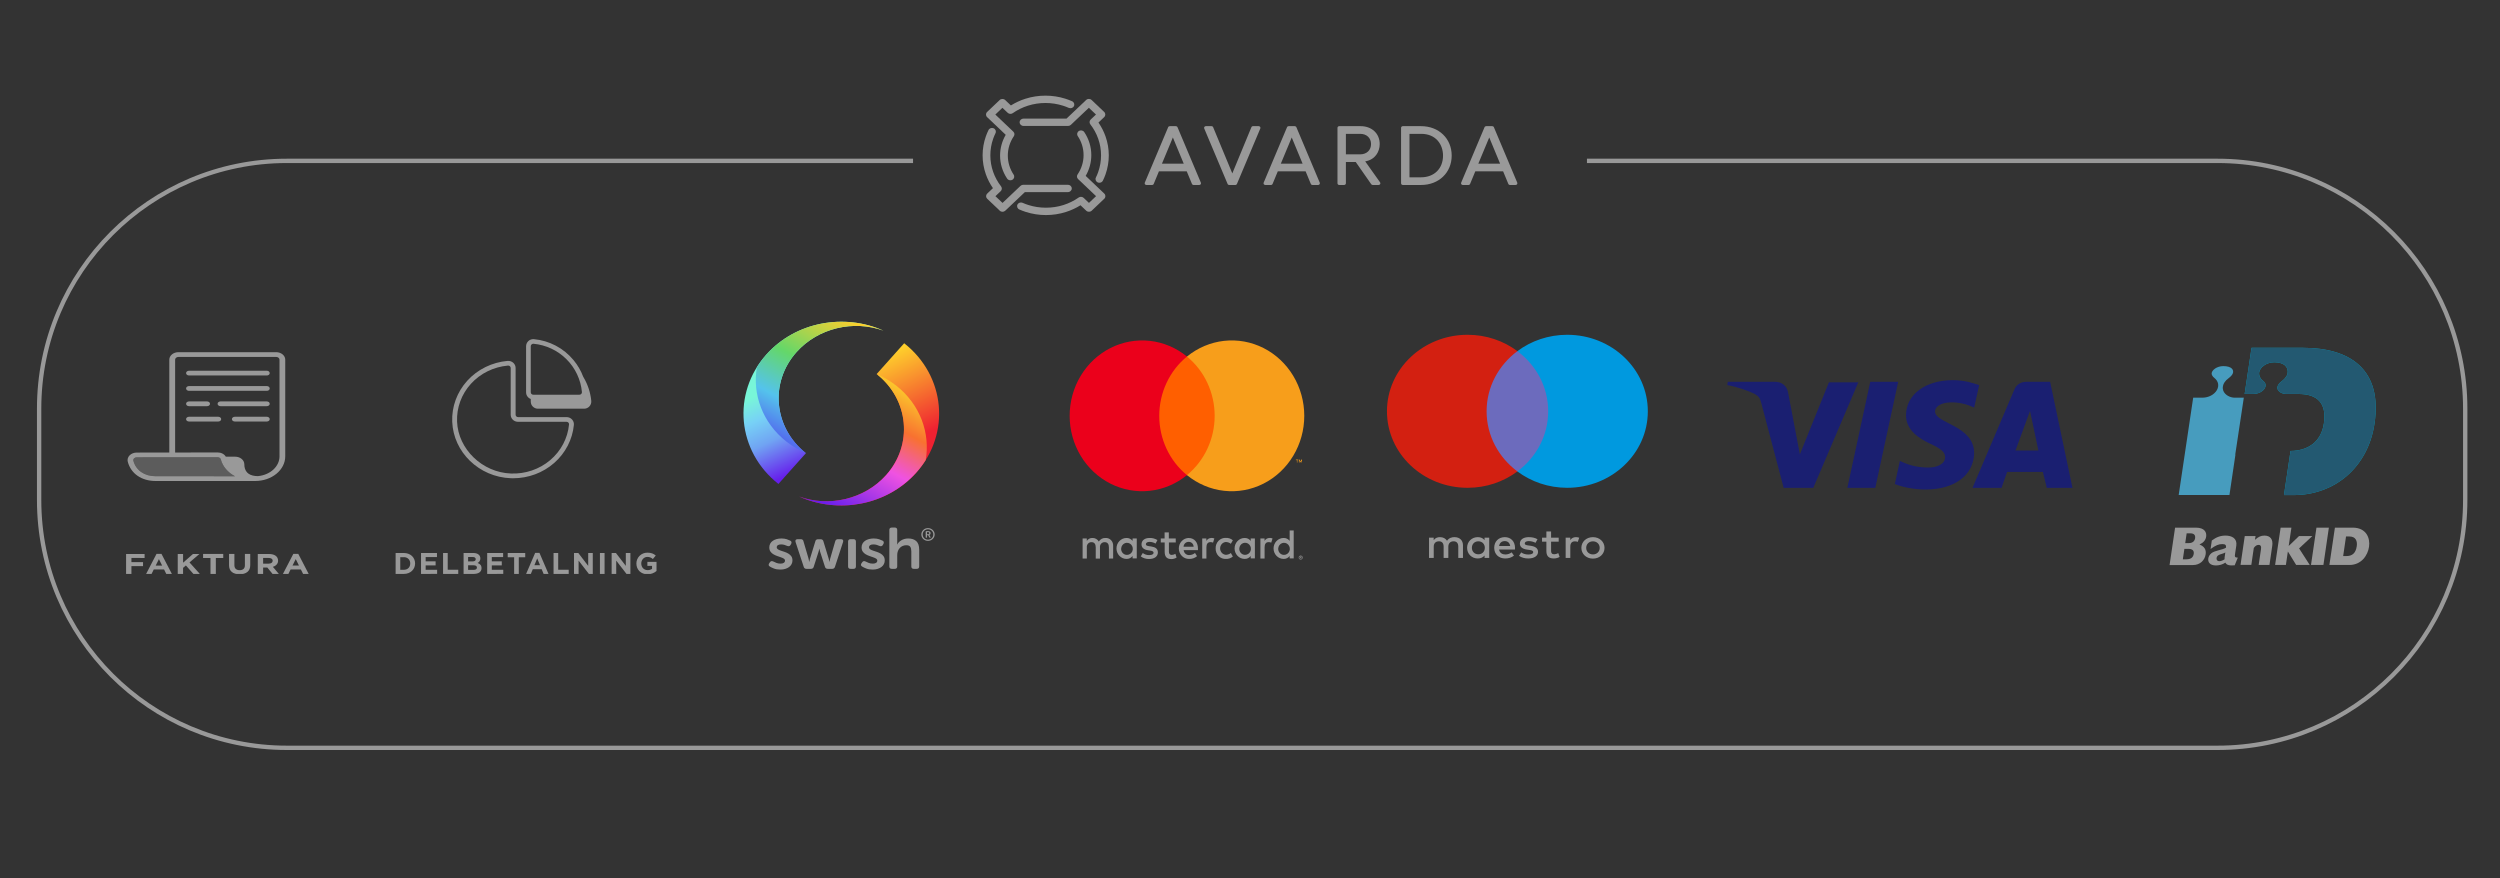 <svg width="575" height="202" viewBox="0 0 575 202" fill="none" xmlns="http://www.w3.org/2000/svg">
<rect x="0" y="0" width="575" height="202" fill="#333333" stroke="none"/>
<path d="M210 37H66C34.52 37 9 62.52 9 94V115C9 146.48 34.52 172 66 172H510C541.48 172 567 146.48 567 115V94C567 62.52 541.48 37 510 37H365" stroke="#999999"/>
<path d="M514.103 104.574L516.076 91.468C515.299 91.468 513.968 91.468 513.968 91.468C512.982 91.468 511.711 90.885 511.338 89.814C511.218 89.451 510.934 88.207 512.563 86.994C513.146 86.569 513.52 86.096 513.595 85.734C513.669 85.356 513.58 85.025 513.326 84.773C512.967 84.411 512.264 84.206 511.367 84.206C509.858 84.206 508.796 85.12 508.692 85.781C508.617 86.269 508.976 86.663 509.29 86.915C510.231 87.656 510.456 88.727 509.873 89.735C509.275 90.775 507.974 91.452 506.584 91.468C506.584 91.468 505.209 91.468 504.432 91.468C504.253 92.744 501.323 112.308 501.099 113.852H512.772C512.877 113.159 513.415 109.457 514.148 104.574H514.103Z" fill="#479CBE"/>
<path d="M529.738 80H517.855L516.27 90.601H518.288C519.394 90.601 520.441 90.066 520.889 89.294C521.038 89.042 521.098 88.821 521.098 88.617C521.098 88.175 520.814 87.845 520.53 87.624C519.753 87.01 519.589 86.364 519.589 85.907C519.589 85.813 519.589 85.734 519.604 85.655C519.768 84.537 521.203 83.324 523.101 83.324C524.237 83.324 525.104 83.607 525.627 84.127C526.091 84.584 526.27 85.23 526.135 85.907C525.971 86.711 525.209 87.372 524.775 87.703C523.624 88.554 523.774 89.294 523.849 89.514C524.088 90.176 524.999 90.601 525.702 90.601H528.766C528.766 90.601 528.766 90.601 528.766 90.617C532.951 90.649 535.194 92.681 534.491 97.406C533.833 101.801 530.635 103.692 526.823 103.723L525.313 113.868H527.541C536.942 113.868 544.625 107.504 546.135 97.454C548.003 84.978 540.5 80 529.738 80Z" fill="#00A5C3"/>
<path d="M529.738 80H517.855L516.27 90.601H518.288C519.394 90.601 520.441 90.066 520.889 89.294C521.038 89.042 521.098 88.821 521.098 88.617C521.098 88.175 520.814 87.845 520.53 87.624C519.753 87.01 519.589 86.364 519.589 85.907C519.589 85.813 519.589 85.734 519.604 85.655C519.768 84.537 521.203 83.324 523.101 83.324C524.237 83.324 525.104 83.607 525.627 84.127C526.091 84.584 526.27 85.23 526.135 85.907C525.971 86.711 525.209 87.372 524.775 87.703C523.624 88.554 523.774 89.294 523.849 89.514C524.088 90.176 524.999 90.601 525.702 90.601H528.766C528.766 90.601 528.766 90.601 528.766 90.617C532.951 90.649 535.194 92.681 534.491 97.406C533.833 101.801 530.635 103.692 526.823 103.723L525.313 113.868H527.541C536.942 113.868 544.625 107.504 546.135 97.454C548.003 84.978 540.5 80 529.738 80Z" fill="#235971"/>
<path d="M500.271 121.357H505.039C507.072 121.357 507.565 122.444 507.415 123.436C507.296 124.24 506.773 124.838 505.876 125.232C507.012 125.689 507.46 126.398 507.296 127.516C507.086 128.918 505.936 129.958 504.426 129.958H499L500.271 121.357ZM503.424 124.917C504.351 124.917 504.785 124.397 504.874 123.783C504.964 123.121 504.68 122.665 503.753 122.665H502.931L502.602 124.917H503.424ZM502.916 128.635C503.873 128.635 504.426 128.225 504.56 127.39C504.665 126.666 504.276 126.24 503.35 126.24H502.408L502.049 128.651H502.916V128.635Z" fill="#999999"/>
<path d="M513.977 130.021C512.736 130.116 512.139 129.974 511.84 129.407C511.182 129.832 510.45 130.053 509.672 130.053C508.267 130.053 507.774 129.281 507.908 128.43C507.968 128.021 508.192 127.627 508.551 127.296C509.328 126.587 511.242 126.493 511.989 125.957C512.049 125.358 511.825 125.138 511.122 125.138C510.3 125.138 509.612 125.421 508.432 126.272L508.716 124.319C509.732 123.547 510.719 123.185 511.855 123.185C513.304 123.185 514.59 123.815 514.351 125.484L514.067 127.375C513.962 128.036 513.992 128.241 514.695 128.257L513.977 130.021ZM511.825 127.06C511.167 127.501 509.941 127.422 509.807 128.336C509.747 128.761 510.001 129.076 510.405 129.076C510.793 129.076 511.272 128.903 511.66 128.619C511.63 128.462 511.645 128.304 511.69 128.005L511.825 127.06Z" fill="#999999"/>
<path d="M516.294 123.295H518.775L518.641 124.161C519.433 123.452 520.031 123.185 520.808 123.185C522.198 123.185 522.841 124.082 522.617 125.547L521.974 129.942H519.493L520.031 126.303C520.135 125.642 519.941 125.327 519.463 125.327C519.074 125.327 518.715 125.547 518.372 126.036L517.804 129.927H515.322L516.294 123.295Z" fill="#999999"/>
<path d="M524.545 121.357H527.026L526.398 125.579L528.775 123.295H531.839L528.79 126.13L531.241 129.942H528.117L526.234 126.871H526.204L525.756 129.942H523.274L524.545 121.357Z" fill="#999999"/>
<path d="M532.785 121.357H535.64L534.384 129.942H531.53L532.785 121.357Z" fill="#999999"/>
<path d="M537.03 121.357H541.111C544.265 121.357 545.176 123.767 544.877 125.768C544.593 127.721 543.129 129.942 540.363 129.942H535.76L537.03 121.357ZM539.676 127.894C541.066 127.894 541.828 127.17 542.052 125.642C542.217 124.508 541.888 123.389 540.348 123.389H539.586L538.928 127.894H539.676Z" fill="#999999"/>
<path d="M211.905 122.931C211.905 122.727 211.945 122.536 212.026 122.357C212.106 122.179 212.215 122.023 212.352 121.89C212.489 121.757 212.65 121.652 212.835 121.576C213.02 121.499 213.218 121.461 213.43 121.461C213.645 121.461 213.846 121.499 214.033 121.576C214.221 121.652 214.384 121.757 214.523 121.89C214.662 122.023 214.771 122.179 214.851 122.357C214.932 122.536 214.972 122.727 214.972 122.931C214.972 123.135 214.932 123.326 214.851 123.505C214.771 123.683 214.662 123.839 214.523 123.972C214.384 124.105 214.221 124.21 214.033 124.286C213.846 124.363 213.645 124.401 213.43 124.401C213.218 124.401 213.02 124.363 212.835 124.286C212.65 124.21 212.489 124.105 212.352 123.972C212.215 123.839 212.106 123.683 212.026 123.505C211.945 123.326 211.905 123.135 211.905 122.931ZM212.219 122.931C212.219 123.1 212.25 123.257 212.311 123.402C212.373 123.547 212.458 123.673 212.567 123.781C212.675 123.888 212.804 123.973 212.951 124.034C213.099 124.096 213.258 124.127 213.43 124.127C213.605 124.127 213.766 124.096 213.915 124.034C214.064 123.973 214.194 123.888 214.304 123.781C214.414 123.673 214.501 123.547 214.564 123.402C214.627 123.257 214.658 123.1 214.658 122.931C214.658 122.762 214.627 122.605 214.564 122.46C214.501 122.315 214.414 122.189 214.304 122.081C214.194 121.974 214.064 121.889 213.915 121.828C213.766 121.766 213.605 121.735 213.43 121.735C213.258 121.735 213.099 121.766 212.951 121.828C212.804 121.889 212.675 121.974 212.567 122.081C212.458 122.189 212.373 122.315 212.311 122.46C212.25 122.605 212.219 122.762 212.219 122.931ZM212.906 122.299C212.906 122.21 212.953 122.166 213.048 122.166H213.533C213.688 122.166 213.811 122.207 213.902 122.291C213.994 122.374 214.04 122.487 214.04 122.629C214.04 122.688 214.03 122.74 214.012 122.786C213.993 122.832 213.97 122.871 213.941 122.905C213.912 122.938 213.881 122.966 213.847 122.987C213.812 123.009 213.778 123.024 213.743 123.032V123.04C213.746 123.042 213.751 123.048 213.756 123.056C213.762 123.061 213.768 123.07 213.774 123.082C213.779 123.094 213.788 123.108 213.799 123.124L214.023 123.531C214.048 123.577 214.054 123.614 214.04 123.642C214.025 123.67 213.994 123.684 213.945 123.684H213.894C213.814 123.684 213.758 123.652 213.726 123.587L213.477 123.096H213.211V123.555C213.211 123.641 213.167 123.684 213.078 123.684H213.039C212.95 123.684 212.906 123.641 212.906 123.555V122.299ZM213.469 122.887C213.552 122.887 213.616 122.864 213.662 122.818C213.708 122.773 213.731 122.71 213.731 122.629C213.731 122.551 213.708 122.491 213.662 122.448C213.616 122.405 213.553 122.383 213.473 122.383H213.211V122.887H213.469ZM200.95 123.85C201.435 123.85 201.847 123.908 202.185 124.024C202.523 124.14 202.787 124.247 202.977 124.345C203.139 124.425 203.234 124.532 203.263 124.666C203.292 124.8 203.268 124.943 203.192 125.095L203.049 125.336C202.963 125.497 202.854 125.59 202.72 125.617C202.587 125.644 202.43 125.622 202.249 125.55C202.087 125.479 201.892 125.405 201.664 125.329C201.435 125.253 201.169 125.215 200.864 125.215C200.55 125.215 200.307 125.273 200.136 125.389C199.964 125.506 199.879 125.671 199.879 125.885C199.879 126.072 199.967 126.224 200.143 126.34C200.319 126.456 200.543 126.559 200.814 126.648C201.085 126.737 201.376 126.833 201.685 126.936C201.995 127.039 202.285 127.17 202.556 127.331C202.828 127.492 203.051 127.697 203.227 127.947C203.403 128.197 203.492 128.514 203.492 128.898C203.492 129.201 203.427 129.48 203.299 129.735C203.17 129.989 202.985 130.21 202.742 130.397C202.499 130.585 202.206 130.732 201.864 130.839C201.521 130.946 201.14 131 200.721 131C200.131 131 199.634 130.92 199.229 130.759C198.824 130.598 198.513 130.447 198.294 130.304C198.132 130.214 198.041 130.103 198.022 129.969C198.003 129.835 198.046 129.692 198.151 129.54L198.322 129.299C198.427 129.157 198.543 129.076 198.672 129.058C198.801 129.041 198.955 129.076 199.136 129.166C199.307 129.255 199.529 129.355 199.8 129.467C200.071 129.578 200.393 129.634 200.764 129.634C201.078 129.634 201.326 129.572 201.507 129.447C201.687 129.322 201.778 129.152 201.778 128.938C201.778 128.75 201.69 128.601 201.514 128.489C201.338 128.378 201.114 128.275 200.843 128.181C200.571 128.088 200.281 127.987 199.972 127.88C199.662 127.773 199.372 127.639 199.1 127.478C198.829 127.318 198.605 127.112 198.429 126.862C198.253 126.612 198.165 126.291 198.165 125.898C198.165 125.568 198.239 125.273 198.386 125.015C198.534 124.756 198.734 124.541 198.986 124.372C199.238 124.202 199.534 124.073 199.872 123.983C200.21 123.894 200.569 123.85 200.95 123.85ZM179.723 123.85C180.209 123.85 180.62 123.908 180.958 124.024C181.296 124.14 181.561 124.247 181.751 124.345C181.913 124.425 182.008 124.532 182.037 124.666C182.065 124.8 182.041 124.943 181.965 125.095L181.822 125.336C181.737 125.497 181.627 125.59 181.494 125.617C181.361 125.644 181.204 125.622 181.023 125.55C180.861 125.479 180.666 125.405 180.437 125.329C180.209 125.253 179.942 125.215 179.638 125.215C179.323 125.215 179.081 125.273 178.909 125.389C178.738 125.506 178.652 125.671 178.652 125.885C178.652 126.072 178.74 126.224 178.916 126.34C179.092 126.456 179.316 126.559 179.588 126.648C179.859 126.737 180.149 126.833 180.459 126.936C180.768 127.039 181.058 127.17 181.33 127.331C181.601 127.492 181.825 127.697 182.001 127.947C182.177 128.197 182.265 128.514 182.265 128.898C182.265 129.201 182.201 129.48 182.072 129.735C181.944 129.989 181.758 130.21 181.515 130.397C181.273 130.585 180.98 130.732 180.637 130.839C180.294 130.946 179.914 131 179.495 131C178.904 131 178.407 130.92 178.002 130.759C177.598 130.598 177.286 130.447 177.067 130.304C176.905 130.214 176.815 130.103 176.796 129.969C176.777 129.835 176.82 129.692 176.924 129.54L177.096 129.299C177.2 129.157 177.317 129.076 177.446 129.058C177.574 129.041 177.729 129.076 177.91 129.166C178.081 129.255 178.302 129.355 178.574 129.467C178.845 129.578 179.166 129.634 179.538 129.634C179.852 129.634 180.099 129.572 180.28 129.447C180.461 129.322 180.551 129.152 180.551 128.938C180.551 128.75 180.463 128.601 180.287 128.489C180.111 128.378 179.887 128.275 179.616 128.181C179.345 128.088 179.054 127.987 178.745 127.88C178.436 127.773 178.145 127.639 177.874 127.478C177.603 127.318 177.379 127.112 177.203 126.862C177.027 126.612 176.939 126.291 176.939 125.898C176.939 125.568 177.012 125.273 177.16 125.015C177.307 124.756 177.507 124.541 177.76 124.372C178.012 124.202 178.307 124.073 178.645 123.983C178.983 123.894 179.342 123.85 179.723 123.85ZM205.761 121.332C206.161 121.332 206.361 121.52 206.361 121.895V124.653C206.361 124.742 206.359 124.82 206.354 124.887C206.349 124.954 206.342 125.015 206.333 125.068C206.323 125.131 206.318 125.184 206.318 125.229H206.347C206.432 125.068 206.554 124.905 206.711 124.74C206.868 124.575 207.054 124.425 207.268 124.291C207.482 124.158 207.725 124.05 207.996 123.97C208.267 123.89 208.56 123.85 208.874 123.85C209.684 123.85 210.31 124.055 210.752 124.466C211.195 124.876 211.416 125.537 211.416 126.447V130.277C211.416 130.652 211.216 130.839 210.816 130.839H210.202C209.803 130.839 209.603 130.652 209.603 130.277V126.795C209.603 126.376 209.526 126.039 209.374 125.784C209.222 125.53 208.917 125.403 208.46 125.403C208.146 125.403 207.858 125.461 207.596 125.577C207.334 125.693 207.113 125.851 206.932 126.052C206.751 126.253 206.611 126.492 206.511 126.769C206.411 127.045 206.361 127.344 206.361 127.666V130.277C206.361 130.652 206.161 130.839 205.761 130.839H205.147C204.747 130.839 204.548 130.652 204.548 130.277V121.895C204.548 121.52 204.747 121.332 205.147 121.332H205.761ZM196.273 124.01C196.664 124.01 196.859 124.198 196.859 124.573V130.277C196.859 130.652 196.664 130.839 196.273 130.839H195.645C195.255 130.839 195.06 130.652 195.06 130.277V124.573C195.06 124.198 195.255 124.01 195.645 124.01H196.273ZM184.157 124.01C184.519 124.01 184.733 124.175 184.8 124.506L185.971 128.496C185.99 128.594 186.006 128.683 186.021 128.764C186.035 128.844 186.051 128.92 186.071 128.991C186.09 129.072 186.104 129.148 186.113 129.219H186.142C186.151 129.148 186.166 129.072 186.185 128.991C186.204 128.92 186.22 128.844 186.235 128.764C186.249 128.683 186.27 128.594 186.299 128.496L187.527 124.506C187.594 124.184 187.813 124.024 188.184 124.024H188.727C189.079 124.024 189.298 124.184 189.383 124.506L190.597 128.496C190.626 128.594 190.647 128.683 190.662 128.764C190.676 128.844 190.692 128.92 190.712 128.991C190.731 129.072 190.745 129.148 190.754 129.219H190.783C190.792 129.148 190.807 129.072 190.826 128.991C190.845 128.92 190.861 128.844 190.876 128.764C190.89 128.683 190.911 128.594 190.94 128.496L192.097 124.506C192.182 124.175 192.401 124.01 192.754 124.01H193.41C193.629 124.01 193.782 124.068 193.867 124.184C193.953 124.3 193.967 124.452 193.91 124.64L192.04 130.371C191.944 130.683 191.721 130.839 191.368 130.839H190.412C190.05 130.839 189.826 130.679 189.74 130.357L188.641 126.943C188.612 126.853 188.589 126.764 188.57 126.675C188.55 126.586 188.531 126.505 188.512 126.434C188.493 126.354 188.479 126.278 188.47 126.206H188.441C188.422 126.278 188.403 126.354 188.384 126.434C188.365 126.505 188.346 126.586 188.327 126.675C188.308 126.764 188.284 126.853 188.255 126.943L187.156 130.357C187.07 130.679 186.851 130.839 186.499 130.839H185.514C185.171 130.839 184.952 130.683 184.857 130.371L182.972 124.64C182.915 124.452 182.931 124.3 183.022 124.184C183.112 124.068 183.262 124.01 183.472 124.01H184.157Z" fill="#999999"/>
<path fill-rule="evenodd" clip-rule="evenodd" d="M183.798 114.198C192.838 118.258 203.994 116.249 210.734 108.708C218.723 99.77 217.482 86.445 207.963 78.946L201.634 86.026C209.071 91.885 210.041 102.295 203.8 109.278C198.823 114.845 190.63 116.704 183.798 114.198Z" fill="url(#paint0_linear)"/>
<path fill-rule="evenodd" clip-rule="evenodd" d="M183.798 114.198C192.838 118.258 203.994 116.249 210.734 108.708C211.56 107.784 212.286 106.814 212.916 105.808C213.98 99.597 211.639 93.033 206.133 88.695C204.734 87.593 203.22 86.705 201.635 86.027C209.071 91.886 210.04 102.295 203.8 109.278C198.823 114.845 190.63 116.705 183.798 114.198Z" fill="url(#paint1_linear)"/>
<path fill-rule="evenodd" clip-rule="evenodd" d="M203.202 76.057C194.162 71.998 183.006 74.007 176.266 81.548C168.277 90.486 169.518 103.81 179.037 111.309L185.365 104.229C177.929 98.37 176.959 87.96 183.2 80.978C188.177 75.41 196.37 73.551 203.202 76.057Z" fill="url(#paint2_linear)"/>
<path fill-rule="evenodd" clip-rule="evenodd" d="M203.202 76.057C194.162 71.998 183.006 74.007 176.266 81.548C175.44 82.471 174.714 83.442 174.084 84.448C173.02 90.658 175.361 97.223 180.867 101.56C182.266 102.662 183.78 103.55 185.364 104.228C177.929 98.369 176.959 87.96 183.2 80.978C188.177 75.41 196.37 73.551 203.202 76.057Z" fill="url(#paint3_linear)"/>
<path d="M427.461 87.814L417.054 112.213H410.244L405.105 92.744C404.848 91.606 404.463 91.101 403.563 90.595C402.021 89.836 399.452 88.951 397.268 88.572L397.396 87.814H408.317C409.73 87.814 411.015 88.699 411.272 90.342L413.97 104.501L420.651 87.94H427.461V87.814ZM454.056 104.248C454.056 97.801 445.063 97.422 445.063 94.64C445.063 93.755 445.962 92.871 447.761 92.618C448.66 92.491 451.23 92.365 454.056 93.755L455.213 88.572C453.671 88.067 451.744 87.434 449.174 87.434C442.878 87.434 438.382 90.721 438.382 95.525C438.382 99.065 441.594 100.961 444.035 102.099C446.476 103.237 447.375 103.995 447.375 105.133C447.375 106.777 445.448 107.535 443.521 107.535C440.309 107.535 438.382 106.65 436.968 106.018L435.812 111.328C437.354 111.96 440.052 112.592 442.878 112.592C449.559 112.592 453.928 109.305 454.056 104.248ZM470.759 112.213H476.669L471.53 87.814H466.005C464.72 87.814 463.692 88.572 463.307 89.584L453.671 112.213H460.352L461.637 108.546H469.859L470.759 112.213ZM463.564 103.616L466.904 94.514L468.831 103.616H463.564ZM436.583 87.814L431.315 112.213H424.891L430.159 87.814H436.583Z" fill="#1A1F71"/>
<g clip-path="url(#clip0)">
<path d="M30.229 128.327V129.298H32.898V130.216H30.229V132.008H29V127.417H33.257V128.335L30.229 128.327Z" fill="#999999"/>
<path d="M38.246 132.008L37.735 130.97H35.369L34.858 132.008H33.605L36.002 127.385H37.136L39.533 132.008H38.246ZM36.551 128.597L35.81 130.087H37.295L36.551 128.597Z" fill="#999999"/>
<path d="M44.487 132.008L42.755 130.054L42.107 130.605V132.008H40.878V127.417H42.107V129.424L44.376 127.417H45.863L43.584 129.357L45.966 132.008H44.487Z" fill="#999999"/>
<path d="M49.643 128.342V132.008H48.412V128.342H46.712V127.411H51.345V128.342H49.643Z" fill="#999999"/>
<path d="M55.103 132.073C53.601 132.073 52.683 131.385 52.683 130.033V127.409H53.913V130.006C53.913 130.755 54.368 131.141 55.119 131.141C55.87 131.141 56.324 130.768 56.324 130.039V127.409H57.555V130C57.555 131.391 56.604 132.073 55.103 132.073Z" fill="#999999"/>
<path d="M62.69 132.008L61.49 130.538H60.519V132.008H59.289V127.417H61.845C63.163 127.417 63.955 127.988 63.955 128.932V128.946C63.971 129.258 63.863 129.566 63.646 129.823C63.43 130.08 63.117 130.272 62.756 130.369L64.136 132.008H62.69ZM62.713 128.979C62.713 128.547 62.346 128.324 61.742 128.324H60.519V129.642H61.766C62.365 129.642 62.709 129.379 62.709 128.992L62.713 128.979Z" fill="#999999"/>
<path d="M69.713 132.008L69.201 130.978H66.836L66.326 132.008H65.072L67.469 127.385H68.601L70.998 132.008H69.713ZM68.018 128.589L67.277 130.079H68.762L68.018 128.589Z" fill="#999999"/>
<path d="M43.464 86.362H61.372C61.548 86.362 61.718 86.305 61.842 86.202C61.967 86.1 62.037 85.96 62.037 85.815C62.037 85.67 61.967 85.531 61.842 85.429C61.718 85.326 61.548 85.269 61.372 85.269H43.464C43.287 85.269 43.118 85.326 42.993 85.429C42.868 85.531 42.798 85.67 42.798 85.815C42.798 85.96 42.868 86.1 42.993 86.202C43.118 86.305 43.287 86.362 43.464 86.362Z" fill="#999999"/>
<path d="M61.372 88.798H43.464C43.287 88.798 43.118 88.856 42.993 88.958C42.868 89.061 42.798 89.2 42.798 89.345C42.798 89.49 42.868 89.629 42.993 89.731C43.118 89.834 43.287 89.891 43.464 89.891H61.372C61.548 89.891 61.718 89.834 61.842 89.731C61.967 89.629 62.037 89.49 62.037 89.345C62.037 89.2 61.967 89.061 61.842 88.958C61.718 88.856 61.548 88.798 61.372 88.798Z" fill="#999999"/>
<path d="M43.464 93.42H47.636C47.723 93.42 47.81 93.406 47.89 93.379C47.971 93.351 48.045 93.311 48.106 93.26C48.168 93.21 48.217 93.149 48.251 93.083C48.284 93.017 48.301 92.945 48.301 92.874C48.301 92.802 48.284 92.731 48.251 92.665C48.217 92.598 48.168 92.538 48.106 92.487C48.045 92.436 47.971 92.396 47.89 92.369C47.81 92.341 47.723 92.327 47.636 92.327H43.464C43.377 92.327 43.29 92.341 43.209 92.369C43.128 92.396 43.055 92.436 42.993 92.487C42.931 92.538 42.882 92.598 42.849 92.665C42.815 92.731 42.798 92.802 42.798 92.874C42.798 92.945 42.815 93.017 42.849 93.083C42.882 93.149 42.931 93.21 42.993 93.26C43.055 93.311 43.128 93.351 43.209 93.379C43.29 93.406 43.377 93.42 43.464 93.42Z" fill="#999999"/>
<path d="M50.206 95.856H43.464C43.287 95.856 43.118 95.914 42.993 96.016C42.868 96.119 42.798 96.258 42.798 96.403C42.798 96.548 42.868 96.687 42.993 96.789C43.118 96.892 43.287 96.95 43.464 96.95H50.206C50.382 96.95 50.552 96.892 50.677 96.789C50.801 96.687 50.872 96.548 50.872 96.403C50.872 96.258 50.801 96.119 50.677 96.016C50.552 95.914 50.382 95.856 50.206 95.856Z" fill="#999999"/>
<path d="M61.372 92.327H50.711C50.623 92.327 50.536 92.341 50.456 92.369C50.375 92.396 50.301 92.436 50.24 92.487C50.178 92.538 50.129 92.598 50.095 92.665C50.062 92.731 50.045 92.802 50.045 92.874C50.045 92.945 50.062 93.017 50.095 93.083C50.129 93.149 50.178 93.21 50.24 93.26C50.301 93.311 50.375 93.351 50.456 93.379C50.536 93.406 50.623 93.42 50.711 93.42H61.372C61.459 93.42 61.546 93.406 61.626 93.379C61.707 93.351 61.781 93.311 61.843 93.26C61.904 93.21 61.953 93.149 61.987 93.083C62.02 93.017 62.038 92.945 62.038 92.874C62.038 92.802 62.02 92.731 61.987 92.665C61.953 92.598 61.904 92.538 61.843 92.487C61.781 92.436 61.707 92.396 61.626 92.369C61.546 92.341 61.459 92.327 61.372 92.327Z" fill="#999999"/>
<path d="M61.372 95.856H54.005C53.828 95.856 53.659 95.914 53.534 96.016C53.409 96.119 53.339 96.258 53.339 96.403C53.339 96.548 53.409 96.687 53.534 96.789C53.659 96.892 53.828 96.95 54.005 96.95H61.372C61.548 96.95 61.718 96.892 61.842 96.789C61.967 96.687 62.037 96.548 62.037 96.403C62.037 96.258 61.967 96.119 61.842 96.016C61.718 95.914 61.548 95.856 61.372 95.856Z" fill="#999999"/>
<path opacity="0.2" d="M54.051 109.533C52.395 108.653 51.229 107.271 50.809 105.688C50.78 105.542 50.69 105.41 50.555 105.313C50.419 105.216 50.247 105.16 50.068 105.155L31.448 105.181C31.333 105.18 31.219 105.201 31.116 105.242C31.012 105.283 30.921 105.343 30.85 105.417C30.775 105.494 30.722 105.583 30.694 105.679C30.667 105.774 30.666 105.874 30.691 105.97C31.267 108.171 33.228 109.533 35.794 109.533H54.051Z" fill="white"/>
<path d="M63.52 81H41.035C40.48 81.001 39.947 81.183 39.555 81.506C39.162 81.829 38.941 82.267 38.941 82.723V104.083L31.444 104.091C31.131 104.09 30.822 104.146 30.539 104.257C30.257 104.367 30.008 104.528 29.811 104.728C29.61 104.932 29.467 105.171 29.394 105.426C29.32 105.682 29.319 105.948 29.388 106.204C30.107 108.933 32.566 110.629 35.794 110.629H58.7C60.532 110.628 62.287 110.029 63.582 108.966C64.877 107.903 65.605 106.461 65.607 104.958V82.723C65.607 82.268 65.387 81.831 64.996 81.508C64.605 81.186 64.075 81.003 63.52 81V81ZM35.794 109.533C33.22 109.533 31.26 108.168 30.679 105.97C30.654 105.874 30.655 105.774 30.683 105.679C30.71 105.583 30.763 105.494 30.838 105.417C30.91 105.343 31 105.283 31.104 105.242C31.208 105.201 31.321 105.18 31.436 105.181L50.056 105.155C50.211 105.158 50.361 105.199 50.486 105.274C50.611 105.348 50.706 105.452 50.757 105.571L50.804 105.709C51.228 107.283 52.391 108.658 54.04 109.534L35.794 109.533ZM64.287 104.958C64.285 106.085 63.777 107.172 62.861 108.011C61.946 108.85 60.686 109.383 59.322 109.509C59.24 109.509 59.025 109.509 58.714 109.477C57.048 109.298 56.191 108.379 56.191 106.738C56.18 106.281 55.949 105.845 55.55 105.526C55.15 105.207 54.613 105.031 54.055 105.036H51.937C51.77 104.745 51.505 104.499 51.174 104.327C50.843 104.155 50.46 104.064 50.068 104.064L40.278 104.081V82.722C40.281 82.554 40.364 82.394 40.509 82.276C40.655 82.158 40.851 82.092 41.055 82.092H63.52C63.725 82.094 63.92 82.162 64.063 82.281C64.207 82.401 64.287 82.562 64.287 82.73V104.958Z" fill="#999999"/>
</g>
<g clip-path="url(#clip1)">
<path d="M92.886 132H90.991V127.189H92.886C94.413 127.189 95.469 128.228 95.469 129.58V129.602C95.469 130.948 94.413 132 92.886 132ZM94.35 129.602C94.36 129.409 94.329 129.216 94.259 129.036C94.189 128.855 94.082 128.692 93.944 128.555C93.806 128.418 93.64 128.311 93.458 128.242C93.276 128.172 93.081 128.141 92.886 128.151H92.06V131.052H92.886C93.76 131.052 94.35 130.467 94.35 129.615V129.602Z" fill="#999999"/>
<path d="M96.837 132V127.189H100.502V128.131H97.9V129.101H100.19V130.043H97.9V131.053H100.538V131.995L96.837 132Z" fill="#999999"/>
<path d="M101.907 132V127.189H102.975V131.038H105.398V132H101.907Z" fill="#999999"/>
<path d="M108.933 132H106.623V127.189H108.878C109.871 127.189 110.482 127.677 110.482 128.433V128.447C110.487 128.662 110.43 128.875 110.317 129.059C110.203 129.243 110.039 129.391 109.842 129.485C110.404 129.697 110.752 130.021 110.752 130.666V130.681C110.752 131.559 110.03 132 108.933 132ZM109.419 128.612C109.419 128.295 109.17 128.111 108.718 128.111H107.663V129.128H108.648C109.121 129.128 109.419 128.976 109.419 128.619V128.612ZM109.691 130.536C109.691 130.213 109.448 130.015 108.9 130.015H107.663V131.072H108.933C109.406 131.072 109.691 130.905 109.691 130.551V130.536Z" fill="#999999"/>
<path d="M112.054 132V127.189H115.719V128.131H113.114V129.101H115.407V130.043H113.114V131.053H115.752V131.995L112.054 132Z" fill="#999999"/>
<path d="M119.323 128.164V132.005H118.253V128.164H116.776V127.189H120.8V128.164H119.323Z" fill="#999999"/>
<path d="M125.03 132L124.586 130.921H122.539L122.095 132H121.006L123.089 127.157H124.074L126.157 132H125.03ZM123.559 128.433L122.913 129.993H124.204L123.559 128.433Z" fill="#999999"/>
<path d="M127.317 132V127.189H128.385V131.038H130.803V132H127.317Z" fill="#999999"/>
<path d="M135.44 132L133.078 128.942V132H132.024V127.189H133.009L135.286 130.151V127.189H136.34V132H135.44Z" fill="#999999"/>
<path d="M137.983 132V127.189H139.051V132H137.983Z" fill="#999999"/>
<path d="M144.092 132L141.731 128.942V132H140.677V127.189H141.661L143.938 130.151V127.189H144.992V132H144.092Z" fill="#999999"/>
<path d="M148.926 132.082C147.408 132.082 146.37 131.03 146.37 129.609V129.602C146.368 129.272 146.432 128.944 146.56 128.639C146.688 128.333 146.876 128.057 147.113 127.825C147.351 127.593 147.633 127.41 147.943 127.288C148.253 127.166 148.585 127.107 148.919 127.114C149.794 127.114 150.32 127.348 150.828 127.774L150.153 128.577C149.812 128.255 149.355 128.079 148.883 128.089C148.108 128.089 147.489 128.771 147.489 129.592V129.602C147.489 130.48 148.099 131.127 148.961 131.127C149.321 131.138 149.675 131.037 149.973 130.838V130.151H148.897V129.236H151.007V131.325C150.429 131.819 149.689 132.088 148.926 132.082Z" fill="#999999"/>
<path d="M135.994 92.208C135.81 90.317 135.216 88.487 134.252 86.847L134.133 86.641C133.612 85.258 132.864 83.971 131.921 82.83L131.896 82.787V82.807C130.772 81.449 129.39 80.326 127.829 79.503C126.268 78.679 124.559 78.171 122.8 78.007C122.572 77.986 122.342 78.012 122.125 78.084C121.908 78.156 121.708 78.272 121.539 78.425C121.369 78.579 121.234 78.766 121.141 78.974C121.048 79.182 121 79.407 121 79.635V90.239C121 90.572 121.104 90.898 121.296 91.171C121.488 91.444 121.76 91.652 122.075 91.767V92.371C122.075 92.802 122.248 93.217 122.554 93.522C122.861 93.828 123.277 94 123.711 94H134.354C134.582 94 134.808 93.953 135.016 93.861C135.225 93.769 135.412 93.635 135.566 93.467C135.721 93.298 135.839 93.099 135.913 92.882C135.986 92.666 136.014 92.436 135.994 92.208ZM122.075 79.635C122.074 79.557 122.091 79.48 122.122 79.408C122.154 79.337 122.201 79.273 122.259 79.221C122.363 79.122 122.501 79.066 122.645 79.064H122.7C125.564 79.332 128.246 80.587 130.28 82.612C132.315 84.638 133.576 87.307 133.844 90.159C133.852 90.238 133.843 90.317 133.818 90.392C133.793 90.467 133.752 90.536 133.699 90.595C133.646 90.653 133.581 90.7 133.509 90.733C133.437 90.765 133.358 90.782 133.279 90.783H122.637C122.488 90.783 122.345 90.724 122.239 90.619C122.134 90.514 122.075 90.372 122.075 90.223V79.635Z" fill="#999999"/>
<path d="M131.555 96.464C131.397 96.297 131.205 96.164 130.991 96.073C130.777 95.982 130.546 95.934 130.312 95.934H119.151C119.003 95.934 118.86 95.877 118.755 95.775C118.65 95.674 118.591 95.537 118.59 95.393V84.628C118.59 84.402 118.541 84.179 118.446 83.973C118.351 83.767 118.214 83.582 118.041 83.429C117.865 83.275 117.658 83.159 117.433 83.086C117.208 83.013 116.969 82.986 116.733 83.007C113.158 83.326 109.846 84.955 107.479 87.558C105.112 90.162 103.871 93.542 104.011 97.002C104.287 104.018 110.204 109.722 117.48 109.989C117.662 109.989 117.842 110 118.023 110C121.52 110.001 124.89 108.743 127.475 106.472C130.059 104.201 131.67 101.081 131.993 97.724C132.014 97.496 131.987 97.266 131.911 97.049C131.836 96.832 131.714 96.633 131.555 96.464ZM130.875 97.626C130.574 100.8 129.02 103.742 126.534 105.842C124.047 107.942 120.819 109.04 117.516 108.909C110.933 108.668 105.376 103.308 105.126 96.961C104.997 93.778 106.138 90.669 108.314 88.273C110.491 85.878 113.537 84.378 116.826 84.084H116.882C117.028 84.083 117.168 84.135 117.276 84.23C117.334 84.281 117.38 84.342 117.411 84.411C117.443 84.48 117.459 84.554 117.459 84.629V95.395C117.46 95.609 117.504 95.82 117.589 96.017C117.675 96.214 117.8 96.393 117.957 96.544C118.114 96.694 118.3 96.813 118.505 96.894C118.71 96.975 118.93 97.017 119.151 97.016H130.315C130.393 97.016 130.47 97.031 130.542 97.062C130.613 97.092 130.677 97.137 130.729 97.192C130.784 97.25 130.826 97.319 130.852 97.394C130.878 97.469 130.886 97.548 130.878 97.626H130.875Z" fill="#999999"/>
</g>
<path d="M256.022 128.455V125.564C256.039 125.321 256.005 125.078 255.923 124.849C255.842 124.621 255.714 124.413 255.549 124.24C255.385 124.067 255.186 123.932 254.967 123.845C254.749 123.758 254.515 123.72 254.281 123.734C253.974 123.713 253.669 123.778 253.395 123.922C253.121 124.066 252.889 124.284 252.724 124.553C252.574 124.292 252.358 124.078 252.101 123.934C251.843 123.79 251.553 123.721 251.26 123.734C251.006 123.721 250.752 123.777 250.525 123.897C250.297 124.017 250.104 124.196 249.963 124.418V123.85H249V128.455H249.973V125.921C249.952 125.763 249.965 125.603 250.011 125.452C250.057 125.3 250.134 125.161 250.238 125.044C250.341 124.927 250.468 124.835 250.61 124.775C250.752 124.715 250.904 124.689 251.057 124.697C251.696 124.697 252.02 125.131 252.02 125.911V128.474H252.993V125.921C252.973 125.764 252.987 125.604 253.033 125.452C253.079 125.301 253.156 125.162 253.26 125.046C253.363 124.929 253.49 124.837 253.631 124.777C253.772 124.717 253.924 124.69 254.077 124.697C254.735 124.697 255.05 125.131 255.05 125.911V128.474L256.022 128.455ZM270.414 123.85H268.83V122.453H267.857V123.85H266.977V124.765H267.876V126.884C267.876 127.954 268.274 128.589 269.414 128.589C269.84 128.591 270.257 128.467 270.618 128.233L270.34 127.376C270.082 127.536 269.789 127.625 269.488 127.636C269.025 127.636 268.849 127.327 268.849 126.865V124.765H270.424L270.414 123.85ZM278.632 123.734C278.397 123.727 278.165 123.786 277.959 123.904C277.754 124.023 277.583 124.197 277.465 124.408V123.85H276.51V128.455H277.474V125.873C277.474 125.112 277.789 124.688 278.4 124.688C278.606 124.685 278.811 124.724 279.002 124.803L279.299 123.84C279.079 123.758 278.847 123.716 278.613 123.715L278.632 123.734ZM266.208 124.216C265.663 123.879 265.036 123.711 264.402 123.734C263.281 123.734 262.549 124.293 262.549 125.208C262.549 125.959 263.086 126.422 264.078 126.566L264.541 126.634C265.069 126.711 265.319 126.855 265.319 127.116C265.319 127.472 264.967 127.674 264.309 127.674C263.78 127.69 263.261 127.521 262.836 127.193L262.373 127.973C262.934 128.38 263.606 128.59 264.291 128.57C265.569 128.57 266.31 127.944 266.31 127.067C266.31 126.191 265.727 125.834 264.763 125.69L264.3 125.622C263.883 125.564 263.55 125.478 263.55 125.17C263.55 124.861 263.865 124.63 264.393 124.63C264.881 124.636 265.359 124.772 265.782 125.025L266.208 124.216ZM292.014 123.734C291.779 123.727 291.547 123.786 291.341 123.904C291.136 124.023 290.965 124.197 290.847 124.408V123.85H289.893V128.455H290.856V125.873C290.856 125.112 291.171 124.688 291.783 124.688C291.989 124.685 292.193 124.724 292.385 124.803L292.681 123.84C292.461 123.758 292.229 123.716 291.996 123.715L292.014 123.734ZM279.6 126.143C279.589 126.466 279.642 126.789 279.757 127.089C279.873 127.39 280.047 127.663 280.27 127.889C280.492 128.116 280.757 128.292 281.049 128.406C281.34 128.52 281.651 128.569 281.962 128.551C282.541 128.582 283.109 128.386 283.556 128.002L283.093 127.193C282.76 127.457 282.353 127.602 281.935 127.607C281.578 127.577 281.246 127.409 281.004 127.135C280.762 126.862 280.627 126.504 280.627 126.133C280.627 125.761 280.762 125.403 281.004 125.13C281.246 124.857 281.578 124.689 281.935 124.659C282.353 124.664 282.76 124.809 283.093 125.073L283.556 124.264C283.109 123.88 282.541 123.684 281.962 123.715C281.651 123.696 281.34 123.746 281.049 123.86C280.757 123.974 280.492 124.15 280.27 124.376C280.047 124.603 279.873 124.875 279.757 125.176C279.642 125.477 279.589 125.8 279.6 126.123V126.143ZM288.623 126.143V123.85H287.66V124.408C287.496 124.19 287.285 124.014 287.043 123.897C286.802 123.78 286.537 123.724 286.27 123.734C285.656 123.734 285.067 123.988 284.633 124.439C284.198 124.891 283.954 125.504 283.954 126.143C283.954 126.781 284.198 127.394 284.633 127.846C285.067 128.297 285.656 128.551 286.27 128.551C286.537 128.561 286.802 128.505 287.043 128.388C287.285 128.271 287.496 128.096 287.66 127.877V128.435H288.623V126.143ZM285.038 126.143C285.054 125.871 285.145 125.611 285.301 125.393C285.457 125.175 285.67 125.01 285.916 124.917C286.161 124.824 286.427 124.807 286.681 124.869C286.935 124.932 287.167 125.07 287.346 125.267C287.526 125.464 287.646 125.711 287.692 125.979C287.738 126.246 287.708 126.521 287.606 126.771C287.503 127.021 287.333 127.234 287.115 127.384C286.898 127.534 286.643 127.615 286.381 127.616C286.198 127.619 286.016 127.582 285.847 127.508C285.678 127.433 285.526 127.324 285.4 127.185C285.274 127.047 285.176 126.883 285.114 126.703C285.052 126.524 285.026 126.333 285.038 126.143ZM273.411 123.734C272.797 123.743 272.211 124.005 271.783 124.463C271.355 124.921 271.119 125.537 271.128 126.176C271.136 126.815 271.389 127.424 271.829 127.869C272.27 128.315 272.862 128.56 273.476 128.551C274.143 128.587 274.798 128.363 275.315 127.925L274.852 127.183C274.486 127.488 274.033 127.658 273.564 127.665C273.246 127.693 272.929 127.591 272.682 127.381C272.434 127.17 272.276 126.868 272.24 126.537H275.528C275.528 126.412 275.528 126.287 275.528 126.152C275.528 124.707 274.667 123.744 273.425 123.744L273.411 123.734ZM273.411 124.63C273.556 124.627 273.699 124.653 273.833 124.708C273.968 124.762 274.09 124.843 274.195 124.947C274.299 125.051 274.382 125.175 274.44 125.312C274.498 125.45 274.529 125.598 274.532 125.748H272.216C272.233 125.438 272.366 125.148 272.586 124.939C272.805 124.73 273.095 124.619 273.393 124.63H273.411ZM297.55 126.152V122H296.623V124.408C296.46 124.19 296.248 124.014 296.007 123.897C295.765 123.78 295.5 123.724 295.234 123.734C294.619 123.734 294.03 123.988 293.596 124.439C293.161 124.891 292.917 125.504 292.917 126.143C292.917 126.781 293.161 127.394 293.596 127.846C294.03 128.297 294.619 128.551 295.234 128.551C295.5 128.561 295.765 128.505 296.007 128.388C296.248 128.271 296.46 128.096 296.623 127.877V128.435H297.55V126.152ZM299.157 127.785C299.217 127.784 299.277 127.796 299.333 127.819C299.386 127.841 299.435 127.874 299.477 127.915C299.517 127.957 299.55 128.006 299.574 128.06C299.597 128.116 299.609 128.177 299.609 128.238C299.609 128.299 299.597 128.36 299.574 128.416C299.55 128.47 299.517 128.519 299.477 128.561C299.435 128.602 299.386 128.634 299.333 128.657C299.278 128.682 299.218 128.695 299.157 128.695C299.069 128.695 298.983 128.668 298.91 128.619C298.836 128.569 298.777 128.499 298.74 128.416C298.717 128.36 298.705 128.299 298.705 128.238C298.705 128.177 298.717 128.116 298.74 128.06C298.764 128.006 298.797 127.957 298.837 127.915C298.879 127.874 298.928 127.841 298.981 127.819C299.041 127.794 299.106 127.782 299.171 127.785H299.157ZM299.157 128.599C299.203 128.599 299.249 128.59 299.291 128.57C299.331 128.552 299.367 128.526 299.398 128.493C299.456 128.427 299.488 128.341 299.488 128.252C299.488 128.163 299.456 128.077 299.398 128.011C299.367 127.979 299.331 127.953 299.291 127.934C299.249 127.915 299.203 127.905 299.157 127.905C299.111 127.906 299.065 127.916 299.023 127.934C298.981 127.952 298.943 127.978 298.911 128.011C298.854 128.077 298.821 128.163 298.821 128.252C298.821 128.341 298.854 128.427 298.911 128.493C298.943 128.526 298.981 128.552 299.023 128.57C299.069 128.591 299.12 128.601 299.171 128.599H299.157ZM299.185 128.026C299.228 128.024 299.271 128.037 299.305 128.064C299.319 128.077 299.331 128.092 299.338 128.11C299.345 128.127 299.348 128.147 299.347 128.166C299.348 128.182 299.345 128.198 299.339 128.212C299.334 128.227 299.325 128.241 299.314 128.252C299.288 128.278 299.253 128.293 299.217 128.296L299.351 128.455H299.245L299.12 128.296H299.078V128.455H298.99V128.031L299.185 128.026ZM299.083 128.108V128.223H299.185C299.203 128.229 299.222 128.229 299.24 128.223C299.244 128.217 299.245 128.209 299.245 128.202C299.245 128.194 299.244 128.187 299.24 128.18C299.244 128.173 299.245 128.166 299.245 128.158C299.245 128.151 299.244 128.143 299.24 128.137C299.222 128.131 299.203 128.131 299.185 128.137L299.083 128.108ZM293.987 126.152C294.003 125.881 294.094 125.621 294.25 125.403C294.406 125.185 294.62 125.019 294.865 124.926C295.11 124.833 295.376 124.817 295.631 124.879C295.885 124.941 296.116 125.079 296.295 125.276C296.475 125.474 296.595 125.721 296.641 125.988C296.688 126.255 296.658 126.531 296.555 126.781C296.452 127.03 296.282 127.243 296.064 127.394C295.847 127.544 295.592 127.625 295.331 127.626C295.147 127.629 294.965 127.591 294.797 127.517C294.628 127.443 294.475 127.333 294.349 127.195C294.223 127.056 294.126 126.892 294.063 126.713C294.001 126.533 293.975 126.342 293.987 126.152ZM261.456 126.152V123.85H260.492V124.408C260.329 124.19 260.117 124.014 259.876 123.897C259.634 123.78 259.369 123.724 259.103 123.734C258.488 123.734 257.899 123.988 257.465 124.439C257.031 124.891 256.787 125.504 256.787 126.143C256.787 126.781 257.031 127.394 257.465 127.846C257.899 128.297 258.488 128.551 259.103 128.551C259.369 128.561 259.634 128.505 259.876 128.388C260.117 128.271 260.329 128.096 260.492 127.877V128.435H261.456V126.152ZM257.871 126.152C257.886 125.881 257.977 125.621 258.133 125.403C258.289 125.185 258.503 125.019 258.748 124.926C258.993 124.833 259.26 124.817 259.514 124.879C259.768 124.941 259.999 125.079 260.179 125.276C260.358 125.474 260.478 125.721 260.525 125.988C260.571 126.255 260.541 126.531 260.438 126.781C260.336 127.03 260.165 127.243 259.948 127.394C259.73 127.544 259.475 127.625 259.214 127.626C259.03 127.63 258.847 127.594 258.677 127.52C258.507 127.447 258.353 127.337 258.226 127.198C258.099 127.06 258.001 126.895 257.938 126.715C257.875 126.535 257.849 126.343 257.861 126.152H257.871Z" fill="#999999"/>
<path d="M280.296 82.007H265.704V109.275H280.296V82.007Z" fill="#FF5F00"/>
<path d="M266.631 95.643C266.628 93.016 267.2 90.424 268.304 88.061C269.407 85.698 271.013 83.628 273 82.006C270.54 79.996 267.586 78.746 264.474 78.399C261.363 78.052 258.221 78.622 255.407 80.044C252.593 81.466 250.22 83.683 248.56 86.441C246.9 89.199 246.02 92.387 246.02 95.641C246.02 98.894 246.9 102.082 248.56 104.84C250.22 107.598 252.593 109.815 255.407 111.237C258.221 112.659 261.363 113.229 264.474 112.882C267.586 112.535 270.54 111.285 273 109.275C271.014 107.654 269.408 105.584 268.305 103.222C267.201 100.86 266.629 98.269 266.631 95.643Z" fill="#EB001B"/>
<path d="M299.982 95.643C299.982 98.897 299.102 102.085 297.441 104.843C295.781 107.601 293.408 109.818 290.594 111.24C287.779 112.662 284.637 113.232 281.526 112.884C278.414 112.537 275.46 111.286 273 109.275C274.985 107.652 276.591 105.582 277.694 103.22C278.798 100.858 279.372 98.267 279.372 95.641C279.372 93.015 278.798 90.423 277.694 88.061C276.591 85.7 274.985 83.629 273 82.007C275.46 79.996 278.414 78.745 281.526 78.397C284.637 78.05 287.779 78.619 290.594 80.041C293.408 81.463 295.781 83.68 297.441 86.438C299.102 89.196 299.982 92.384 299.982 95.638V95.643Z" fill="#F79E1B"/>
<path d="M298.389 106.385V105.826H298.607V105.71H298.055V105.826H298.292V106.385H298.389ZM299.459 106.385V105.71H299.292L299.098 106.192L298.903 105.71H298.755V106.385H298.875V105.879L299.056 106.317H299.181L299.362 105.879V106.39L299.459 106.385Z" fill="#F79E1B"/>
<path d="M357.112 108.43H340.888V80.762H357.112V108.43Z" fill="#6C6BBD"/>
<path d="M341.918 94.597C341.918 88.984 344.687 83.984 348.999 80.762C345.846 78.406 341.866 77 337.541 77C327.301 77 319 84.878 319 94.597C319 104.315 327.301 112.193 337.541 112.193C341.866 112.193 345.846 110.787 348.999 108.431C344.687 105.209 341.918 100.209 341.918 94.597Z" fill="#D32011"/>
<path d="M379 94.597C379 104.315 370.699 112.193 360.459 112.193C356.134 112.193 352.154 110.787 348.999 108.431C353.313 105.209 356.082 100.209 356.082 94.597C356.082 88.984 353.313 83.984 348.999 80.762C352.154 78.406 356.134 77 360.459 77C370.699 77 379 84.878 379 94.597Z" fill="#0099DF"/>
<path d="M362.459 123.542C362.675 123.542 362.985 123.582 363.222 123.67L362.891 124.628C362.665 124.539 362.439 124.51 362.222 124.51C361.522 124.51 361.171 124.94 361.171 125.712V128.332H360.1V123.66H361.161V124.227C361.439 123.816 361.841 123.542 362.459 123.542ZM358.5 124.588H356.749V126.699C356.749 127.168 356.924 127.481 357.46 127.481C357.738 127.481 358.089 127.393 358.407 127.217L358.716 128.087C358.376 128.312 357.841 128.449 357.378 128.449C356.11 128.449 355.668 127.804 355.668 126.718V124.588H354.669V123.66H355.668V122.242H356.749V123.66H358.5V124.588ZM344.791 125.585C344.905 124.911 345.336 124.451 346.099 124.451C346.789 124.451 347.232 124.861 347.345 125.585H344.791ZM348.458 125.996C348.448 124.539 347.5 123.542 346.119 123.542C344.677 123.542 343.668 124.539 343.668 125.996C343.668 127.48 344.719 128.448 346.192 128.448C346.934 128.448 347.613 128.272 348.211 127.794L347.685 127.041C347.273 127.354 346.748 127.53 346.254 127.53C345.564 127.53 344.936 127.226 344.781 126.386H348.437C348.448 126.259 348.458 126.132 348.458 125.996ZM353.164 124.852C352.866 124.676 352.259 124.451 351.631 124.451C351.043 124.451 350.693 124.657 350.693 124.999C350.693 125.311 351.064 125.399 351.527 125.458L352.031 125.526C353.103 125.674 353.751 126.103 353.751 126.924C353.751 127.814 352.927 128.449 351.507 128.449C350.703 128.449 349.961 128.253 349.374 127.843L349.879 127.051C350.239 127.315 350.776 127.54 351.517 127.54C352.248 127.54 352.64 127.335 352.64 126.972C352.64 126.71 352.361 126.562 351.774 126.485L351.27 126.416C350.168 126.269 349.57 125.8 349.57 125.038C349.57 124.11 350.374 123.542 351.62 123.542C352.403 123.542 353.114 123.709 353.628 124.031L353.164 124.852ZM366.374 124.508C366.153 124.508 365.949 124.545 365.76 124.617C365.571 124.691 365.407 124.794 365.269 124.926C365.131 125.058 365.023 125.217 364.944 125.402C364.865 125.586 364.826 125.79 364.826 126.011C364.826 126.234 364.865 126.437 364.944 126.621C365.023 126.806 365.131 126.965 365.269 127.097C365.407 127.229 365.571 127.332 365.76 127.405C365.949 127.479 366.153 127.515 366.374 127.515C366.594 127.515 366.799 127.479 366.988 127.405C367.178 127.332 367.343 127.229 367.481 127.097C367.621 126.965 367.73 126.806 367.81 126.621C367.889 126.437 367.928 126.234 367.928 126.011C367.928 125.79 367.889 125.586 367.81 125.402C367.73 125.217 367.621 125.058 367.481 124.926C367.343 124.794 367.178 124.691 366.988 124.617C366.799 124.545 366.594 124.508 366.374 124.508ZM366.374 123.542C366.756 123.542 367.11 123.605 367.435 123.731C367.76 123.857 368.042 124.03 368.279 124.251C368.517 124.471 368.702 124.732 368.837 125.031C368.971 125.332 369.038 125.659 369.038 126.011C369.038 126.364 368.971 126.69 368.837 126.991C368.702 127.291 368.517 127.553 368.279 127.773C368.042 127.994 367.76 128.166 367.435 128.293C367.11 128.418 366.756 128.48 366.374 128.48C365.992 128.48 365.638 128.418 365.313 128.293C364.988 128.166 364.708 127.994 364.472 127.773C364.237 127.553 364.051 127.291 363.917 126.991C363.783 126.69 363.715 126.364 363.715 126.011C363.715 125.659 363.783 125.332 363.917 125.031C364.051 124.732 364.237 124.471 364.472 124.251C364.708 124.03 364.988 123.857 365.313 123.731C365.638 123.605 365.992 123.542 366.374 123.542ZM338.533 125.996C338.533 125.175 339.1 124.5 340.027 124.5C340.912 124.5 341.51 125.146 341.51 125.996C341.51 126.846 340.912 127.49 340.027 127.49C339.1 127.49 338.533 126.817 338.533 125.996ZM342.519 125.996V123.66H341.448V124.227C341.108 123.806 340.594 123.542 339.893 123.542C338.513 123.542 337.432 124.568 337.432 125.996C337.432 127.422 338.513 128.449 339.893 128.449C340.594 128.449 341.108 128.185 341.448 127.764V128.332H342.519V125.996ZM336.484 128.332V125.399C336.484 124.295 335.743 123.552 334.548 123.542C333.92 123.532 333.27 123.718 332.818 124.374C332.478 123.856 331.942 123.542 331.19 123.542C330.665 123.542 330.15 123.689 329.748 124.236V123.66H328.677V128.332H329.758V125.742C329.758 124.931 330.232 124.5 330.963 124.5C331.674 124.5 332.035 124.94 332.035 125.732V128.332H333.116V125.742C333.116 124.931 333.611 124.5 334.321 124.5C335.053 124.5 335.403 124.94 335.403 125.732V128.332H336.484Z" fill="#999999"/>
<path d="M254.276 31.376C253.879 30.251 253.332 29.181 252.645 28.188L253.96 26.938C254.308 26.608 254.308 26.073 253.96 25.744L251.07 22.999C250.723 22.669 250.16 22.669 249.812 22.998L245.301 27.276H235.404C234.913 27.276 234.514 27.654 234.514 28.12C234.514 28.587 234.913 28.965 235.404 28.965H245.669C245.904 28.965 246.13 28.876 246.297 28.718L250.44 24.79L252.074 26.341L250.861 27.493C250.55 27.788 250.513 28.253 250.773 28.59C251.559 29.606 252.17 30.723 252.588 31.912C253.022 33.142 253.242 34.428 253.242 35.734C253.242 37.052 253.018 38.348 252.579 39.587C252.429 40.009 252.252 40.428 252.053 40.833C251.845 41.255 252.038 41.758 252.482 41.956C252.604 42.01 252.732 42.035 252.858 42.035C253.193 42.035 253.514 41.855 253.665 41.548C253.892 41.086 254.094 40.608 254.264 40.126C254.766 38.714 255.021 37.236 255.021 35.734C255.021 34.245 254.77 32.779 254.276 31.376Z" fill="#999999"/>
<path d="M270.828 29.259C270.766 29.112 270.617 29.016 270.451 29.016H269.052C268.887 29.016 268.737 29.112 268.675 29.259L263.299 42.016C263.249 42.135 263.264 42.27 263.34 42.376C263.415 42.482 263.541 42.545 263.676 42.545H264.976C265.143 42.545 265.293 42.448 265.354 42.301L266.552 39.408H272.951L274.149 42.301C274.211 42.448 274.36 42.545 274.527 42.545H275.827C275.962 42.545 276.088 42.482 276.163 42.376C276.239 42.27 276.254 42.135 276.204 42.016L270.828 29.259ZM267.247 37.642L269.76 31.618L272.257 37.642H267.247ZM289.498 29.016H288.198C288.031 29.016 287.881 29.113 287.82 29.261L283.431 39.882L279.024 29.261C278.963 29.113 278.813 29.016 278.646 29.016H277.347C277.212 29.016 277.086 29.08 277.01 29.186C276.935 29.292 276.92 29.426 276.969 29.545L282.346 42.303C282.407 42.449 282.557 42.545 282.723 42.545H284.121C284.287 42.545 284.437 42.449 284.498 42.303L289.875 29.545C289.925 29.426 289.909 29.292 289.834 29.186C289.758 29.08 289.632 29.016 289.498 29.016ZM313.997 37.118C316.295 36.73 317.333 34.903 317.333 33.132C317.333 30.709 315.522 29.016 312.93 29.016H308.026C307.802 29.016 307.62 29.189 307.62 29.402V42.16C307.62 42.373 307.802 42.545 308.026 42.545H309.149C309.373 42.545 309.554 42.373 309.554 42.16V37.266H311.825L315.388 42.373C315.463 42.48 315.59 42.545 315.726 42.545H317.085C317.235 42.545 317.373 42.467 317.444 42.34C317.514 42.215 317.505 42.062 317.422 41.944L313.997 37.118ZM309.554 35.5V30.782H312.831C314.331 30.782 315.34 31.726 315.34 33.132C315.34 34.548 314.331 35.5 312.831 35.5H309.554ZM326.847 29.016H322.652C322.427 29.016 322.246 29.189 322.246 29.402V42.16C322.246 42.373 322.427 42.545 322.652 42.545H326.847C330.927 42.545 333.889 39.704 333.889 35.79C333.889 31.865 330.927 29.016 326.847 29.016ZM326.847 40.779H324.181V30.782H326.847C330.335 30.782 331.896 33.297 331.896 35.79C331.896 38.775 329.867 40.779 326.847 40.779ZM298.169 29.259C298.107 29.112 297.958 29.016 297.792 29.016H296.393C296.227 29.016 296.078 29.112 296.016 29.259L290.64 42.016C290.59 42.135 290.605 42.27 290.681 42.376C290.756 42.482 290.882 42.545 291.017 42.545H292.317C292.483 42.545 292.633 42.448 292.695 42.301L293.893 39.408H300.292L301.49 42.301C301.551 42.448 301.702 42.545 301.868 42.545H303.168C303.303 42.545 303.428 42.482 303.504 42.376C303.579 42.27 303.595 42.135 303.545 42.016L298.169 29.259ZM294.588 37.642L297.101 31.618L299.598 37.642H294.588ZM348.971 42.016L343.595 29.259C343.533 29.112 343.384 29.016 343.218 29.016H341.819C341.653 29.016 341.504 29.112 341.442 29.259L336.066 42.016C336.016 42.135 336.031 42.27 336.107 42.376C336.182 42.482 336.308 42.545 336.443 42.545H337.743C337.909 42.545 338.06 42.448 338.121 42.301L339.319 39.408H345.718L346.916 42.301C346.977 42.448 347.128 42.545 347.293 42.545H348.594C348.73 42.545 348.855 42.482 348.931 42.376C349.006 42.27 349.021 42.135 348.971 42.016ZM340.014 37.642L342.527 31.618L345.025 37.642H340.014Z" fill="#999999"/>
<path d="M231.315 31.008C230.465 32.467 230.019 34.105 230.019 35.784C230.019 37.662 230.579 39.492 231.635 41.075C231.804 41.328 232.093 41.467 232.387 41.467C232.55 41.467 232.715 41.425 232.863 41.336C233.277 41.086 233.4 40.564 233.137 40.17C232.262 38.858 231.799 37.342 231.799 35.784C231.799 34.201 232.276 32.662 233.18 31.335C233.408 31.001 233.359 30.561 233.063 30.28L228.926 26.346L230.559 24.795L231.772 25.946C232.083 26.241 232.573 26.277 232.928 26.03C233.998 25.283 235.176 24.703 236.427 24.306C239.028 23.48 241.911 23.484 244.51 24.315C244.954 24.457 245.395 24.625 245.823 24.815C246.268 25.012 246.797 24.829 247.005 24.406C247.213 23.983 247.02 23.481 246.575 23.284C246.088 23.068 245.584 22.877 245.078 22.715C242.114 21.765 238.828 21.762 235.863 22.704C234.678 23.08 233.551 23.6 232.504 24.253L231.188 23.003C230.854 22.686 230.263 22.687 229.93 23.003L227.04 25.748C226.692 26.077 226.692 26.612 227.039 26.942L231.315 31.008Z" fill="#999999"/>
<path d="M245.617 44.186C246.108 44.186 246.506 43.808 246.506 43.342C246.506 42.875 246.108 42.497 245.617 42.497H235.352C235.116 42.497 234.89 42.586 234.724 42.744L230.58 46.672L228.947 45.121L230.16 43.969C230.471 43.674 230.508 43.208 230.248 42.872C229.461 41.856 228.85 40.738 228.432 39.55C227.998 38.32 227.779 37.034 227.779 35.727C227.779 34.41 228.002 33.113 228.442 31.875C228.592 31.451 228.769 31.032 228.967 30.628C229.176 30.206 228.983 29.703 228.538 29.506C228.093 29.309 227.563 29.491 227.356 29.914C227.129 30.374 226.927 30.852 226.756 31.335C226.254 32.748 226 34.226 226 35.727C226 37.216 226.25 38.682 226.745 40.086C227.141 41.211 227.688 42.281 228.376 43.274L227.06 44.524C226.893 44.682 226.799 44.897 226.799 45.121C226.799 45.345 226.893 45.56 227.06 45.718L229.95 48.462C230.124 48.627 230.352 48.71 230.579 48.71C230.807 48.71 231.035 48.627 231.208 48.463L235.72 44.186H245.617Z" fill="#999999"/>
<path d="M249.706 40.454C250.555 38.995 251.001 37.357 251.001 35.677C251.001 33.799 250.442 31.97 249.386 30.387C249.122 29.993 248.573 29.876 248.158 30.125C247.743 30.375 247.62 30.897 247.883 31.291C248.759 32.603 249.222 34.12 249.222 35.677C249.222 37.261 248.744 38.8 247.84 40.127C247.612 40.461 247.662 40.9 247.957 41.182L252.095 45.116L250.461 46.667L249.248 45.516C248.938 45.221 248.447 45.185 248.093 45.432C247.022 46.178 245.845 46.759 244.594 47.156C241.992 47.982 239.109 47.977 236.51 47.146C236.067 47.004 235.625 46.836 235.198 46.647C234.753 46.45 234.223 46.633 234.015 47.055C233.808 47.478 234 47.981 234.445 48.178C234.933 48.394 235.436 48.585 235.942 48.747C237.431 49.223 238.987 49.465 240.568 49.465C242.136 49.465 243.68 49.227 245.158 48.758C246.343 48.381 247.469 47.862 248.516 47.209L249.833 48.459C250.18 48.789 250.743 48.789 251.091 48.459L253.981 45.714C254.328 45.384 254.328 44.85 253.981 44.52L249.706 40.454Z" fill="#999999"/>
<defs>
<linearGradient id="paint0_linear" x1="209.822" y1="101.196" x2="201.187" y2="82.877" gradientUnits="userSpaceOnUse">
<stop stop-color="#EF2131"/>
<stop offset="1" stop-color="#FECF2C"/>
</linearGradient>
<linearGradient id="paint1_linear" x1="201.072" y1="86.027" x2="185.844" y2="114.101" gradientUnits="userSpaceOnUse">
<stop stop-color="#FBC52C"/>
<stop offset="0.264" stop-color="#F87130"/>
<stop offset="0.561" stop-color="#EF52E2"/>
<stop offset="1" stop-color="#661EEC"/>
</linearGradient>
<linearGradient id="paint2_linear" x1="177.624" y1="89.303" x2="185.893" y2="107.214" gradientUnits="userSpaceOnUse">
<stop stop-color="#78F6D8"/>
<stop offset="0.266" stop-color="#77D1F6"/>
<stop offset="0.554" stop-color="#70A4F3"/>
<stop offset="1" stop-color="#661EEC"/>
</linearGradient>
<linearGradient id="paint3_linear" x1="186.298" y1="104.228" x2="201.403" y2="76.256" gradientUnits="userSpaceOnUse">
<stop stop-color="#536EED"/>
<stop offset="0.247" stop-color="#54C3EC"/>
<stop offset="0.564" stop-color="#64D769"/>
<stop offset="1" stop-color="#FECF2C"/>
</linearGradient>
<clipPath id="clip0">
<rect width="42" height="51" fill="white" transform="translate(29 81)"/>
</clipPath>
<clipPath id="clip1">
<rect width="60" height="56" fill="white" transform="translate(91 76)"/>
</clipPath>
</defs>
</svg>
